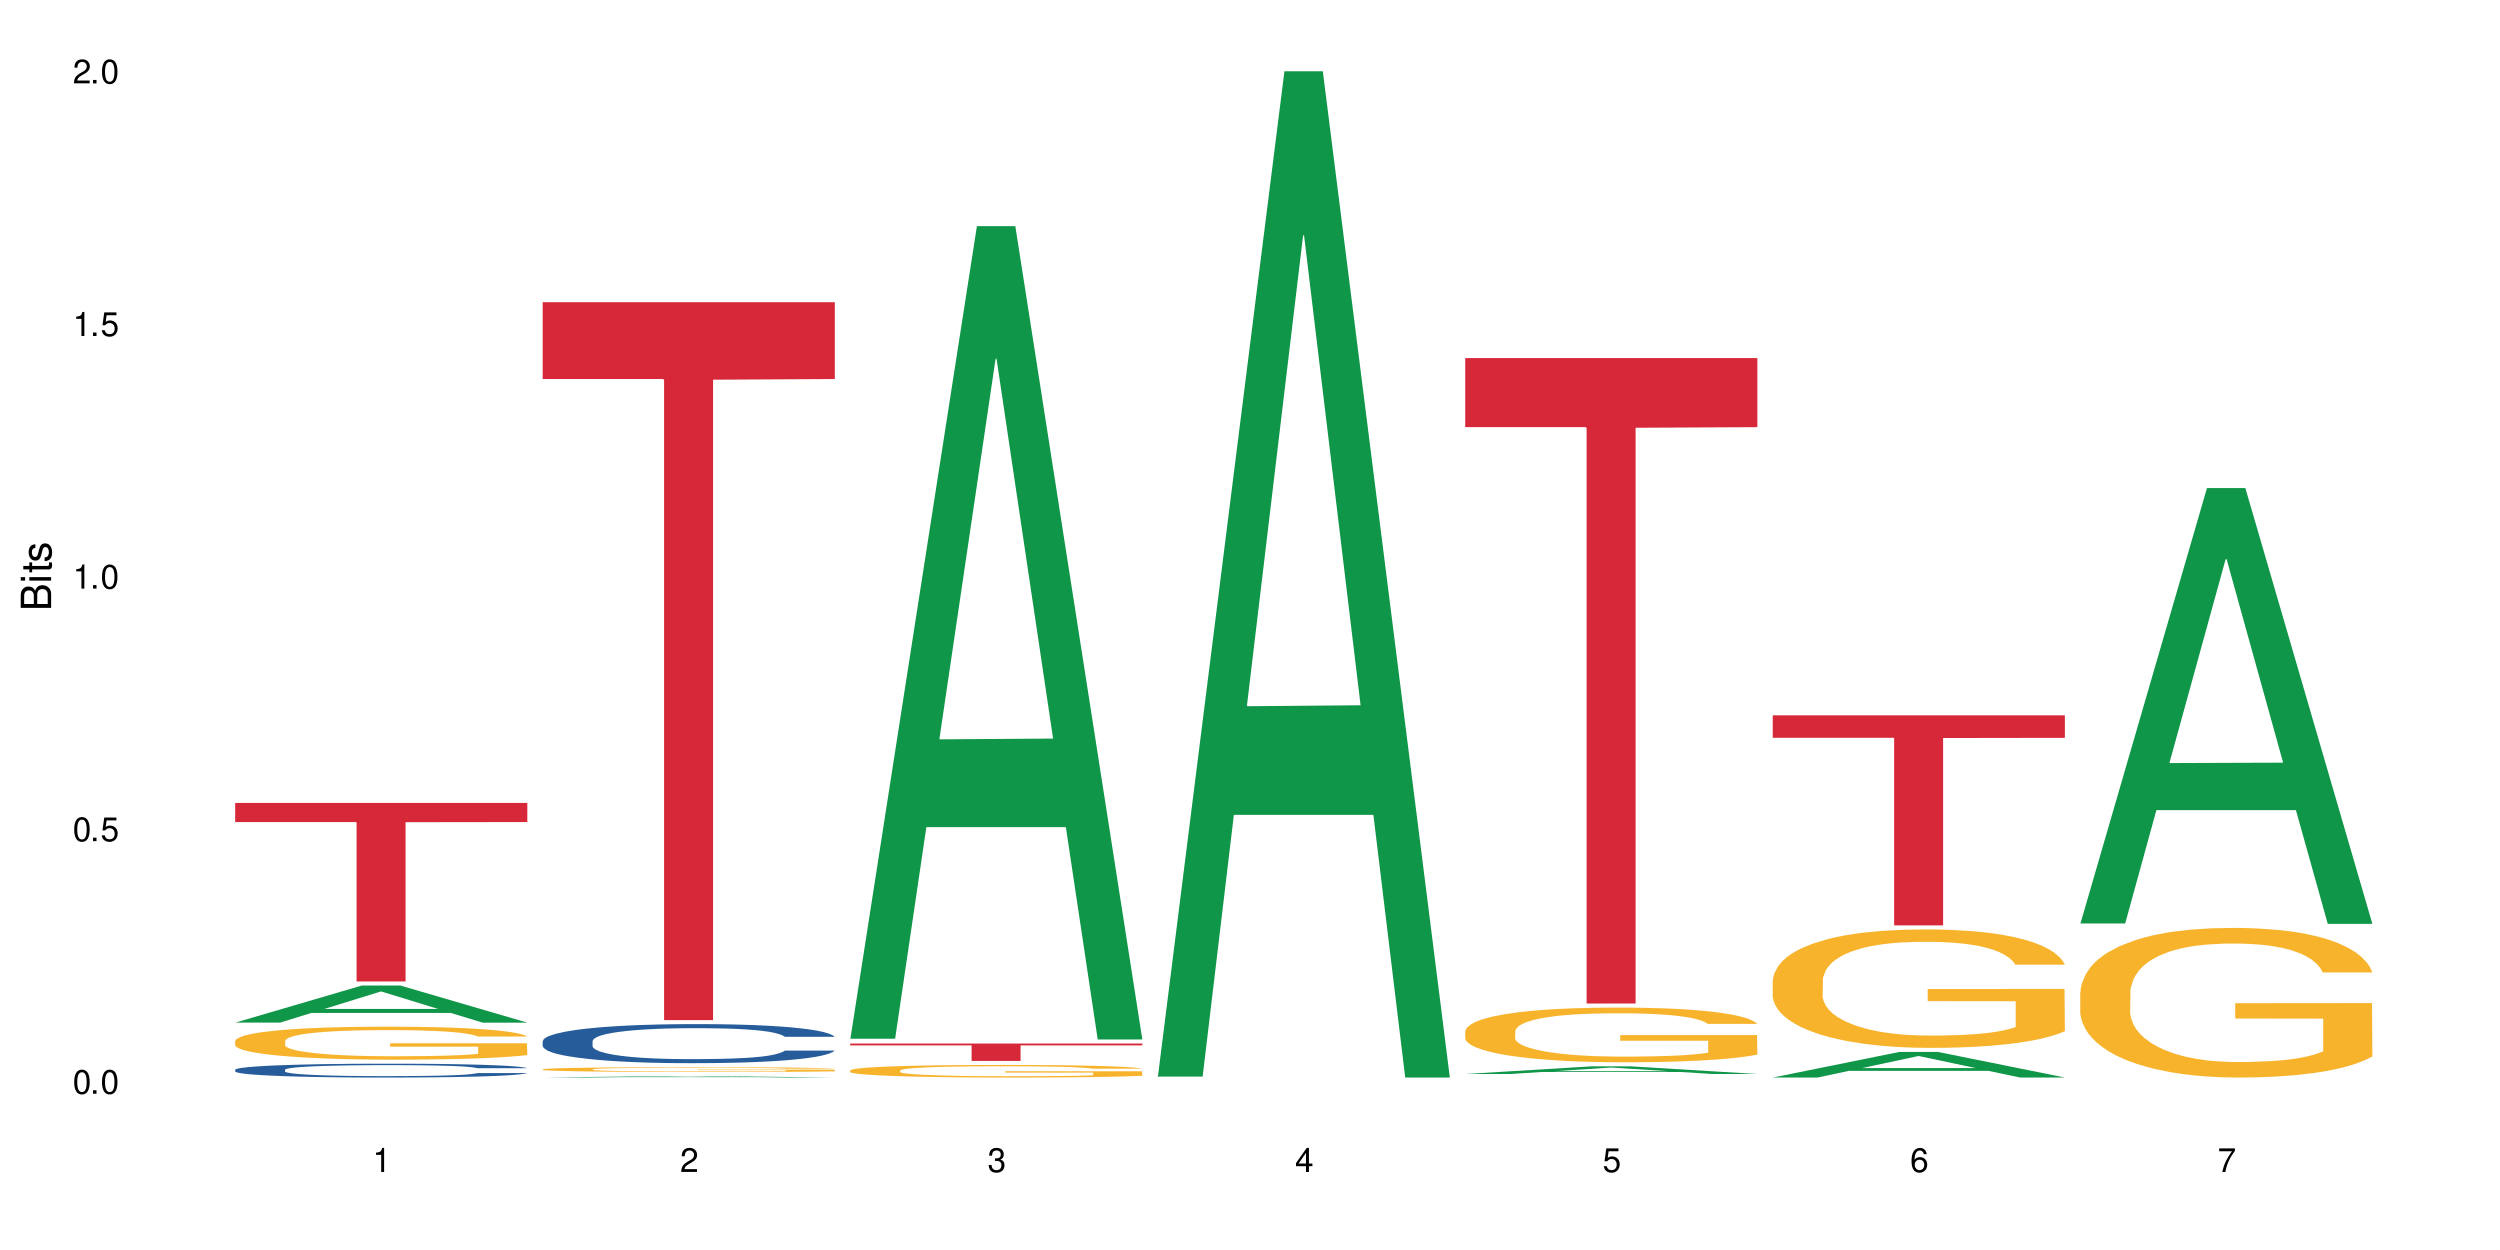 <?xml version="1.0" encoding="UTF-8"?>
<svg xmlns="http://www.w3.org/2000/svg" xmlns:xlink="http://www.w3.org/1999/xlink" width="720" height="360" viewBox="0 0 720 360">
<defs>
<g>
<g id="glyph-0-0">
</g>
<g id="glyph-0-1">
<path d="M 2.641 -6.938 C 2 -6.938 1.422 -6.656 1.078 -6.172 C 0.641 -5.562 0.406 -4.641 0.406 -3.359 C 0.406 -1.016 1.188 0.219 2.641 0.219 C 4.078 0.219 4.859 -1.016 4.859 -3.297 C 4.859 -4.641 4.656 -5.547 4.203 -6.172 C 3.844 -6.656 3.281 -6.938 2.641 -6.938 Z M 2.641 -6.188 C 3.547 -6.188 4 -5.25 4 -3.375 C 4 -1.406 3.562 -0.484 2.625 -0.484 C 1.734 -0.484 1.281 -1.438 1.281 -3.344 C 1.281 -5.25 1.734 -6.188 2.641 -6.188 Z M 2.641 -6.188 "/>
</g>
<g id="glyph-0-2">
<path d="M 1.828 -1 L 0.828 -1 L 0.828 0 L 1.828 0 Z M 1.828 -1 "/>
</g>
<g id="glyph-0-3">
<path d="M 4.562 -6.797 L 1.062 -6.797 L 0.547 -3.094 L 1.328 -3.094 C 1.719 -3.562 2.047 -3.734 2.578 -3.734 C 3.484 -3.734 4.062 -3.109 4.062 -2.094 C 4.062 -1.125 3.484 -0.531 2.578 -0.531 C 1.828 -0.531 1.375 -0.906 1.188 -1.672 L 0.328 -1.672 C 0.453 -1.109 0.547 -0.844 0.75 -0.594 C 1.125 -0.078 1.828 0.219 2.594 0.219 C 3.969 0.219 4.922 -0.781 4.922 -2.219 C 4.922 -3.562 4.031 -4.484 2.719 -4.484 C 2.25 -4.484 1.859 -4.359 1.469 -4.062 L 1.734 -5.969 L 4.562 -5.969 Z M 4.562 -6.797 "/>
</g>
<g id="glyph-0-4">
<path d="M 2.484 -4.938 L 2.484 0 L 3.328 0 L 3.328 -6.938 L 2.766 -6.938 C 2.469 -5.875 2.281 -5.734 0.984 -5.562 L 0.984 -4.938 Z M 2.484 -4.938 "/>
</g>
<g id="glyph-0-5">
<path d="M 4.859 -0.828 L 1.281 -0.828 C 1.359 -1.406 1.672 -1.781 2.5 -2.281 L 3.469 -2.828 C 4.406 -3.344 4.906 -4.062 4.906 -4.906 C 4.906 -5.484 4.672 -6.031 4.266 -6.406 C 3.859 -6.766 3.375 -6.938 2.719 -6.938 C 1.859 -6.938 1.219 -6.625 0.844 -6.031 C 0.609 -5.672 0.5 -5.234 0.484 -4.531 L 1.328 -4.531 C 1.359 -5.016 1.406 -5.281 1.531 -5.516 C 1.75 -5.938 2.188 -6.203 2.703 -6.203 C 3.469 -6.203 4.031 -5.641 4.031 -4.891 C 4.031 -4.344 3.719 -3.859 3.125 -3.516 L 2.234 -3 C 0.812 -2.172 0.406 -1.531 0.328 -0.016 L 4.859 -0.016 Z M 4.859 -0.828 "/>
</g>
<g id="glyph-0-6">
<path d="M 2.125 -3.188 L 2.578 -3.188 C 3.5 -3.188 3.984 -2.766 3.984 -1.922 C 3.984 -1.062 3.469 -0.531 2.594 -0.531 C 1.656 -0.531 1.203 -1 1.156 -2.016 L 0.312 -2.016 C 0.344 -1.453 0.438 -1.094 0.609 -0.781 C 0.953 -0.109 1.625 0.219 2.547 0.219 C 3.953 0.219 4.859 -0.625 4.859 -1.938 C 4.859 -2.828 4.516 -3.297 3.703 -3.594 C 4.344 -3.844 4.656 -4.328 4.656 -5.031 C 4.656 -6.219 3.875 -6.938 2.578 -6.938 C 1.203 -6.938 0.484 -6.172 0.453 -4.703 L 1.297 -4.703 C 1.312 -5.125 1.344 -5.359 1.453 -5.578 C 1.641 -5.969 2.062 -6.203 2.594 -6.203 C 3.344 -6.203 3.797 -5.75 3.797 -5 C 3.797 -4.516 3.609 -4.219 3.25 -4.047 C 3.016 -3.953 2.703 -3.922 2.125 -3.906 Z M 2.125 -3.188 "/>
</g>
<g id="glyph-0-7">
<path d="M 3.141 -1.672 L 3.141 0 L 3.984 0 L 3.984 -1.672 L 4.984 -1.672 L 4.984 -2.438 L 3.984 -2.438 L 3.984 -6.938 L 3.359 -6.938 L 0.266 -2.578 L 0.266 -1.672 Z M 3.141 -2.438 L 1 -2.438 L 3.141 -5.5 Z M 3.141 -2.438 "/>
</g>
<g id="glyph-0-8">
<path d="M 4.781 -5.125 C 4.609 -6.266 3.891 -6.938 2.844 -6.938 C 2.094 -6.938 1.422 -6.578 1.031 -5.953 C 0.594 -5.266 0.406 -4.422 0.406 -3.172 C 0.406 -2 0.578 -1.25 0.984 -0.641 C 1.359 -0.078 1.953 0.219 2.703 0.219 C 3.984 0.219 4.922 -0.75 4.922 -2.094 C 4.922 -3.375 4.062 -4.281 2.844 -4.281 C 2.172 -4.281 1.641 -4.031 1.281 -3.516 C 1.281 -5.234 1.828 -6.188 2.797 -6.188 C 3.391 -6.188 3.797 -5.797 3.938 -5.125 Z M 2.734 -3.531 C 3.547 -3.531 4.062 -2.953 4.062 -2.031 C 4.062 -1.156 3.484 -0.531 2.703 -0.531 C 1.922 -0.531 1.328 -1.188 1.328 -2.078 C 1.328 -2.938 1.906 -3.531 2.734 -3.531 Z M 2.734 -3.531 "/>
</g>
<g id="glyph-0-9">
<path d="M 4.984 -6.797 L 0.438 -6.797 L 0.438 -5.969 L 4.109 -5.969 C 2.5 -3.656 1.828 -2.234 1.328 0 L 2.219 0 C 2.594 -2.172 3.453 -4.047 4.984 -6.094 Z M 4.984 -6.797 "/>
</g>
<g id="glyph-1-0">
</g>
<g id="glyph-1-1">
<path d="M 0 -0.953 L 0 -4.891 C 0 -5.719 -0.234 -6.344 -0.734 -6.797 C -1.188 -7.234 -1.812 -7.469 -2.5 -7.469 C -3.547 -7.469 -4.188 -7 -4.625 -5.875 C -4.984 -6.688 -5.625 -7.094 -6.531 -7.094 C -7.172 -7.094 -7.734 -6.859 -8.141 -6.391 C -8.562 -5.922 -8.75 -5.344 -8.75 -4.5 L -8.75 -0.953 Z M -4.984 -2.062 L -7.766 -2.062 L -7.766 -4.219 C -7.766 -4.844 -7.688 -5.203 -7.453 -5.5 C -7.219 -5.812 -6.859 -5.969 -6.375 -5.969 C -5.891 -5.969 -5.531 -5.812 -5.297 -5.5 C -5.062 -5.203 -4.984 -4.844 -4.984 -4.219 Z M -0.984 -2.062 L -4 -2.062 L -4 -4.781 C -4 -5.766 -3.438 -6.359 -2.484 -6.359 C -1.547 -6.359 -0.984 -5.766 -0.984 -4.781 Z M -0.984 -2.062 "/>
</g>
<g id="glyph-1-2">
<path d="M -6.281 -1.797 L -6.281 -0.797 L 0 -0.797 L 0 -1.797 Z M -8.75 -1.797 L -8.75 -0.797 L -7.484 -0.797 L -7.484 -1.797 Z M -8.75 -1.797 "/>
</g>
<g id="glyph-1-3">
<path d="M -6.281 -3.047 L -6.281 -2.016 L -8.016 -2.016 L -8.016 -1.016 L -6.281 -1.016 L -6.281 -0.172 L -5.469 -0.172 L -5.469 -1.016 L -0.719 -1.016 C -0.078 -1.016 0.281 -1.453 0.281 -2.234 C 0.281 -2.5 0.25 -2.719 0.188 -3.047 L -0.641 -3.047 C -0.609 -2.906 -0.594 -2.766 -0.594 -2.562 C -0.594 -2.141 -0.719 -2.016 -1.156 -2.016 L -5.469 -2.016 L -5.469 -3.047 Z M -6.281 -3.047 "/>
</g>
<g id="glyph-1-4">
<path d="M -4.531 -5.25 C -5.766 -5.25 -6.469 -4.422 -6.469 -2.969 C -6.469 -1.516 -5.719 -0.562 -4.547 -0.562 C -3.562 -0.562 -3.094 -1.062 -2.734 -2.562 L -2.516 -3.484 C -2.344 -4.188 -2.094 -4.469 -1.641 -4.469 C -1.047 -4.469 -0.641 -3.875 -0.641 -3 C -0.641 -2.453 -0.797 -2 -1.062 -1.75 C -1.25 -1.594 -1.422 -1.531 -1.875 -1.469 L -1.875 -0.406 C -0.422 -0.453 0.281 -1.266 0.281 -2.922 C 0.281 -4.5 -0.5 -5.516 -1.719 -5.516 C -2.656 -5.516 -3.172 -4.984 -3.469 -3.734 L -3.703 -2.766 C -3.891 -1.953 -4.156 -1.609 -4.594 -1.609 C -5.188 -1.609 -5.547 -2.125 -5.547 -2.938 C -5.547 -3.75 -5.203 -4.172 -4.531 -4.203 Z M -4.531 -5.25 "/>
</g>
</g>
</defs>
<rect x="-72" y="-36" width="864" height="432" fill="rgb(100%, 100%, 100%)" fill-opacity="1"/>
<path fill-rule="nonzero" fill="rgb(6.275%, 58.824%, 28.235%)" fill-opacity="1" d="M 67.73 294.512 L 67.82 294.5 L 104.227 283.828 L 115.281 283.828 L 151.867 294.52 L 139.012 294.52 L 129.844 291.73 L 89.664 291.73 L 80.676 294.512 L 67.73 294.512 L 93.527 290.574 L 126.156 290.566 L 109.887 285.574 L 109.707 285.562 L 109.527 285.594 L 93.438 290.566 L 93.527 290.574 Z M 67.73 294.512 "/>
<path fill-rule="nonzero" fill="rgb(14.51%, 36.078%, 60%)" fill-opacity="1" d="M 67.73 308.082 L 67.832 308.078 L 67.832 307.988 L 68.141 307.852 L 68.859 307.676 L 69.578 307.555 L 71.426 307.34 L 73.988 307.133 L 76.656 306.973 L 78.605 306.879 L 80.352 306.805 L 84.352 306.672 L 86.918 306.602 L 89.688 306.539 L 93.074 306.477 L 95.535 306.441 L 101.078 306.383 L 105.18 306.359 L 108.363 306.348 L 115.238 306.348 L 119.34 306.363 L 122.316 306.379 L 125.598 306.41 L 128.371 306.441 L 133.191 306.523 L 137.5 306.625 L 139.449 306.684 L 142.527 306.797 L 144.891 306.902 L 146.531 307 L 148.379 307.133 L 150.02 307.297 L 151.25 307.484 L 151.867 307.641 L 137.5 307.641 L 136.785 307.496 L 135.961 307.383 L 134.422 307.23 L 132.883 307.125 L 130.73 307.02 L 128.781 306.953 L 126.113 306.883 L 123.754 306.84 L 121.289 306.805 L 118.93 306.785 L 114.414 306.762 L 109.184 306.762 L 107.234 306.77 L 103.23 306.797 L 101.078 306.824 L 98 306.875 L 95.844 306.922 L 93.281 306.996 L 91.535 307.059 L 89.379 307.152 L 87.84 307.234 L 86.098 307.355 L 85.07 307.445 L 84.148 307.551 L 83.328 307.668 L 82.711 307.797 L 82.301 307.93 L 82.094 308.062 L 82.094 308.629 L 82.301 308.758 L 82.812 308.91 L 84.148 309.133 L 86.098 309.328 L 88.355 309.48 L 90.508 309.59 L 91.742 309.641 L 93.383 309.699 L 95.945 309.77 L 99.641 309.844 L 101.797 309.875 L 105.078 309.902 L 108.465 309.918 L 112.98 309.918 L 116.98 309.902 L 119.648 309.883 L 122.418 309.855 L 126.215 309.793 L 128.574 309.734 L 130.629 309.664 L 132.168 309.598 L 133.191 309.539 L 134.73 309.426 L 135.961 309.301 L 136.887 309.176 L 137.5 309.051 L 151.867 309.051 L 151.25 309.195 L 150.328 309.336 L 149.402 309.445 L 147.969 309.57 L 146.324 309.684 L 143.965 309.812 L 142.016 309.895 L 139.449 309.988 L 137.09 310.055 L 134.527 310.117 L 130.73 310.191 L 128.266 310.227 L 125.598 310.258 L 122.418 310.289 L 118.418 310.312 L 114.109 310.328 L 110.105 310.332 L 105.797 310.324 L 102.617 310.312 L 98.41 310.277 L 93.176 310.211 L 89.379 310.145 L 86.406 310.074 L 83.84 310 L 80.969 309.902 L 77.273 309.742 L 75.016 309.617 L 73.477 309.516 L 71.734 309.375 L 70.5 309.246 L 69.066 309.043 L 68.039 308.785 L 67.73 308.582 Z M 67.73 308.082 "/>
<path fill-rule="nonzero" fill="rgb(96.863%, 70.196%, 16.863%)" fill-opacity="1" d="M 67.73 299.754 L 67.832 299.746 L 67.832 299.57 L 68.242 299.18 L 69.27 298.645 L 70.605 298.199 L 72.039 297.855 L 72.965 297.672 L 74.504 297.41 L 75.836 297.219 L 79.223 296.832 L 83.531 296.465 L 85.891 296.309 L 88.559 296.164 L 92.355 295.996 L 94.102 295.938 L 99.438 295.797 L 105.488 295.711 L 112.16 295.684 L 115.238 295.695 L 119.441 295.73 L 125.188 295.824 L 128.473 295.91 L 131.039 295.996 L 133.707 296.109 L 136.988 296.285 L 140.066 296.492 L 142.527 296.699 L 144.992 296.961 L 147.043 297.238 L 148.789 297.543 L 150.328 297.906 L 151.25 298.211 L 151.867 298.512 L 137.605 298.512 L 136.785 298.211 L 135.859 297.977 L 134.32 297.688 L 132.781 297.48 L 131.242 297.316 L 128.371 297.09 L 125.906 296.953 L 122.828 296.832 L 119.855 296.754 L 116.469 296.699 L 114.414 296.684 L 108.977 296.684 L 104.055 296.742 L 101.18 296.812 L 99.129 296.883 L 96.254 297.012 L 94.512 297.117 L 93.484 297.188 L 90.406 297.453 L 88.355 297.699 L 87.227 297.863 L 85.789 298.121 L 84.762 298.355 L 83.633 298.703 L 83.02 298.965 L 82.199 299.555 L 82.094 301.113 L 82.402 301.445 L 83.02 301.801 L 83.84 302.113 L 85.07 302.441 L 86.301 302.695 L 88.457 303.031 L 90.305 303.258 L 91.742 303.406 L 94.512 303.641 L 95.641 303.719 L 98.309 303.875 L 101.078 303.996 L 104.465 304.098 L 107.027 304.152 L 111.133 304.195 L 116.363 304.195 L 122.52 304.141 L 126.422 304.074 L 129.09 304.004 L 130.832 303.941 L 132.988 303.848 L 134.527 303.762 L 135.961 303.664 L 137.707 303.52 L 137.707 301.445 L 112.363 301.438 L 112.363 300.465 L 151.762 300.457 L 151.867 303.848 L 149.711 304.082 L 147.043 304.309 L 144.48 304.48 L 141.812 304.629 L 138.016 304.793 L 134.938 304.898 L 130.215 305.02 L 125.906 305.098 L 121.395 305.148 L 117.391 305.176 L 112.672 305.184 L 108.465 305.164 L 103.949 305.113 L 100.359 305.043 L 97.074 304.957 L 93.793 304.844 L 89.688 304.664 L 87.02 304.516 L 84.25 304.332 L 81.48 304.117 L 79.016 303.883 L 77.375 303.699 L 75.734 303.492 L 73.988 303.23 L 72.348 302.938 L 71.117 302.668 L 69.988 302.363 L 69.168 302.078 L 68.348 301.688 L 67.938 301.375 L 67.73 301.105 Z M 67.73 299.754 "/>
<path fill-rule="nonzero" fill="rgb(83.922%, 15.686%, 22.353%)" fill-opacity="1" d="M 67.73 231.246 L 151.867 231.246 L 151.867 236.75 L 116.801 236.797 L 116.801 282.664 L 102.695 282.664 L 102.695 236.844 L 102.488 236.75 L 67.73 236.75 Z M 67.73 231.246 "/>
<path fill-rule="nonzero" fill="rgb(6.275%, 58.824%, 28.235%)" fill-opacity="1" d="M 156.293 310.332 L 156.383 310.332 L 192.789 309.898 L 203.844 309.898 L 240.43 310.332 L 227.574 310.332 L 218.406 310.219 L 178.227 310.219 L 169.238 310.332 L 156.293 310.332 L 182.094 310.172 L 214.723 310.172 L 198.453 309.969 L 198.094 309.969 L 182.004 310.172 L 182.094 310.172 Z M 156.293 310.332 "/>
<path fill-rule="nonzero" fill="rgb(14.51%, 36.078%, 60%)" fill-opacity="1" d="M 156.293 299.844 L 156.398 299.836 L 156.398 299.59 L 156.703 299.199 L 157.422 298.703 L 158.141 298.363 L 159.988 297.758 L 162.555 297.172 L 165.223 296.719 L 167.172 296.453 L 168.914 296.246 L 172.918 295.867 L 175.48 295.672 L 178.25 295.496 L 181.637 295.324 L 184.102 295.219 L 189.641 295.055 L 193.746 294.984 L 196.926 294.953 L 203.801 294.953 L 207.902 294.992 L 210.879 295.047 L 214.164 295.129 L 216.934 295.219 L 221.754 295.445 L 226.066 295.734 L 228.016 295.898 L 231.094 296.219 L 233.453 296.523 L 235.094 296.793 L 236.941 297.172 L 238.582 297.637 L 239.812 298.16 L 240.43 298.602 L 226.066 298.602 L 225.348 298.191 L 224.527 297.871 L 222.988 297.449 L 221.449 297.152 L 219.293 296.855 L 217.344 296.66 L 214.676 296.465 L 212.316 296.34 L 209.855 296.246 L 207.492 296.188 L 202.98 296.125 L 197.746 296.125 L 195.797 296.145 L 191.797 296.227 L 189.641 296.301 L 186.562 296.441 L 184.406 296.578 L 181.844 296.781 L 180.098 296.957 L 177.945 297.223 L 176.406 297.461 L 174.66 297.801 L 173.633 298.055 L 172.711 298.344 L 171.891 298.684 L 171.273 299.043 L 170.863 299.422 L 170.66 299.793 L 170.66 301.387 L 170.863 301.758 L 171.379 302.188 L 172.711 302.816 L 174.66 303.359 L 176.918 303.793 L 179.074 304.102 L 180.305 304.242 L 181.945 304.41 L 184.512 304.613 L 188.203 304.82 L 190.359 304.902 L 193.641 304.984 L 197.027 305.023 L 201.543 305.023 L 205.543 304.984 L 208.211 304.934 L 210.98 304.852 L 214.777 304.676 L 217.137 304.512 L 219.191 304.316 L 220.73 304.121 L 221.754 303.957 L 223.293 303.637 L 224.527 303.289 L 225.449 302.93 L 226.066 302.578 L 240.43 302.578 L 239.812 302.988 L 238.891 303.391 L 237.969 303.688 L 236.531 304.047 L 234.891 304.367 L 232.527 304.727 L 230.578 304.965 L 228.016 305.219 L 225.656 305.414 L 223.09 305.59 L 219.293 305.797 L 216.832 305.898 L 214.164 305.992 L 210.98 306.074 L 206.98 306.145 L 202.672 306.188 L 198.668 306.195 L 194.359 306.176 L 191.18 306.137 L 186.973 306.043 L 181.738 305.855 L 177.945 305.66 L 174.969 305.469 L 172.402 305.262 L 169.531 304.984 L 165.836 304.531 L 163.578 304.184 L 162.039 303.895 L 160.297 303.492 L 159.066 303.133 L 157.629 302.559 L 156.602 301.828 L 156.293 301.262 Z M 156.293 299.844 "/>
<path fill-rule="nonzero" fill="rgb(96.863%, 70.196%, 16.863%)" fill-opacity="1" d="M 156.293 307.949 L 156.398 307.949 L 156.398 307.922 L 156.809 307.867 L 157.832 307.789 L 159.168 307.723 L 160.605 307.676 L 161.527 307.648 L 163.066 307.609 L 164.398 307.582 L 167.785 307.527 L 172.094 307.473 L 174.457 307.449 L 177.121 307.43 L 180.918 307.406 L 182.664 307.398 L 188 307.375 L 194.051 307.363 L 200.723 307.359 L 203.801 307.363 L 208.008 307.367 L 213.754 307.379 L 217.035 307.395 L 219.602 307.406 L 222.27 307.422 L 225.551 307.445 L 228.629 307.477 L 231.094 307.508 L 233.555 307.543 L 235.605 307.586 L 237.352 307.629 L 238.891 307.684 L 239.812 307.727 L 240.43 307.77 L 226.168 307.77 L 225.348 307.727 L 224.422 307.691 L 222.883 307.648 L 221.344 307.621 L 219.805 307.598 L 216.934 307.562 L 214.473 307.543 L 211.395 307.527 L 208.418 307.516 L 205.031 307.508 L 202.98 307.504 L 197.543 307.504 L 192.617 307.512 L 189.742 307.523 L 187.691 307.535 L 184.816 307.551 L 183.074 307.566 L 182.047 307.578 L 178.969 307.617 L 176.918 307.652 L 175.789 307.676 L 174.352 307.715 L 173.328 307.746 L 172.199 307.797 L 171.582 307.836 L 170.762 307.922 L 170.66 308.145 L 170.965 308.195 L 171.582 308.246 L 172.402 308.289 L 173.633 308.34 L 174.867 308.375 L 177.02 308.422 L 178.867 308.457 L 180.305 308.477 L 183.074 308.512 L 184.203 308.523 L 186.871 308.547 L 189.641 308.562 L 193.027 308.578 L 195.59 308.586 L 199.695 308.59 L 204.93 308.59 L 211.086 308.582 L 214.984 308.574 L 217.652 308.562 L 219.395 308.555 L 221.551 308.543 L 223.09 308.527 L 224.527 308.516 L 226.27 308.492 L 226.27 308.195 L 200.926 308.191 L 200.926 308.051 L 240.328 308.051 L 240.43 308.543 L 238.273 308.574 L 235.605 308.609 L 233.043 308.633 L 230.375 308.652 L 226.578 308.68 L 223.5 308.691 L 218.781 308.711 L 214.473 308.723 L 209.957 308.73 L 205.953 308.734 L 201.234 308.734 L 197.027 308.73 L 192.512 308.723 L 188.922 308.715 L 185.641 308.703 L 182.355 308.684 L 178.25 308.66 L 175.582 308.637 L 172.812 308.613 L 170.043 308.582 L 167.582 308.547 L 165.938 308.52 L 164.297 308.488 L 162.555 308.453 L 160.91 308.41 L 159.68 308.371 L 158.551 308.328 L 157.73 308.285 L 156.91 308.23 L 156.5 308.184 L 156.293 308.145 Z M 156.293 307.949 "/>
<path fill-rule="nonzero" fill="rgb(83.922%, 15.686%, 22.353%)" fill-opacity="1" d="M 156.293 87.031 L 240.43 87.031 L 240.43 109.16 L 205.363 109.355 L 205.363 293.789 L 191.258 293.789 L 191.258 109.551 L 191.051 109.16 L 156.293 109.16 Z M 156.293 87.031 "/>
<path fill-rule="nonzero" fill="rgb(6.275%, 58.824%, 28.235%)" fill-opacity="1" d="M 244.859 299.152 L 244.949 298.93 L 281.352 65.117 L 292.41 65.117 L 328.992 299.371 L 316.141 299.371 L 306.969 238.223 L 266.789 238.223 L 257.801 299.152 L 244.859 299.152 L 270.656 212.93 L 303.285 212.707 L 287.016 103.391 L 286.836 103.172 L 286.656 103.828 L 270.566 212.707 L 270.656 212.93 Z M 244.859 299.152 "/>
<path fill-rule="nonzero" fill="rgb(96.863%, 70.196%, 16.863%)" fill-opacity="1" d="M 244.859 308.262 L 244.961 308.258 L 244.961 308.191 L 245.371 308.043 L 246.398 307.836 L 247.73 307.668 L 249.168 307.535 L 250.09 307.465 L 251.629 307.367 L 252.965 307.293 L 256.348 307.145 L 260.66 307.004 L 263.02 306.945 L 265.688 306.891 L 269.484 306.828 L 271.227 306.805 L 276.562 306.75 L 282.617 306.719 L 289.285 306.707 L 292.363 306.711 L 296.57 306.723 L 302.316 306.762 L 305.598 306.793 L 308.164 306.828 L 310.832 306.871 L 314.117 306.938 L 317.195 307.016 L 319.656 307.094 L 322.117 307.195 L 324.172 307.301 L 325.914 307.414 L 327.453 307.555 L 328.379 307.672 L 328.992 307.785 L 314.73 307.785 L 313.91 307.672 L 312.988 307.582 L 311.449 307.473 L 309.91 307.391 L 308.371 307.328 L 305.496 307.242 L 303.035 307.191 L 299.957 307.145 L 296.98 307.113 L 293.594 307.094 L 291.543 307.086 L 286.105 307.086 L 281.18 307.109 L 278.309 307.137 L 276.254 307.164 L 273.383 307.215 L 271.637 307.254 L 270.613 307.281 L 267.535 307.383 L 265.48 307.477 L 264.352 307.539 L 262.918 307.637 L 261.891 307.727 L 260.762 307.859 L 260.145 307.957 L 259.324 308.184 L 259.223 308.781 L 259.531 308.906 L 260.145 309.043 L 260.965 309.16 L 262.199 309.285 L 263.43 309.383 L 265.582 309.512 L 267.43 309.598 L 268.867 309.652 L 271.637 309.742 L 272.766 309.773 L 275.434 309.832 L 278.203 309.879 L 281.59 309.918 L 284.156 309.938 L 288.258 309.953 L 293.492 309.953 L 299.648 309.934 L 303.547 309.91 L 306.215 309.883 L 307.961 309.859 L 310.113 309.824 L 311.652 309.789 L 313.09 309.754 L 314.832 309.695 L 314.832 308.906 L 289.492 308.902 L 289.492 308.531 L 328.891 308.527 L 328.992 309.824 L 326.84 309.91 L 324.172 310 L 321.605 310.062 L 318.938 310.121 L 315.141 310.184 L 312.062 310.223 L 307.344 310.27 L 303.035 310.301 L 298.52 310.32 L 294.52 310.328 L 289.797 310.332 L 285.59 310.324 L 281.078 310.305 L 277.484 310.281 L 274.203 310.246 L 270.918 310.203 L 266.816 310.133 L 264.148 310.078 L 261.379 310.008 L 258.605 309.926 L 256.145 309.836 L 254.504 309.766 L 252.859 309.688 L 251.117 309.586 L 249.477 309.477 L 248.242 309.371 L 247.113 309.258 L 246.293 309.148 L 245.473 309 L 245.062 308.879 L 244.859 308.777 Z M 244.859 308.262 "/>
<path fill-rule="nonzero" fill="rgb(83.922%, 15.686%, 22.353%)" fill-opacity="1" d="M 244.859 300.535 L 328.992 300.535 L 328.992 301.07 L 293.93 301.074 L 293.93 305.543 L 279.82 305.543 L 279.82 301.078 L 279.617 301.07 L 244.859 301.07 Z M 244.859 300.535 "/>
<path fill-rule="nonzero" fill="rgb(6.275%, 58.824%, 28.235%)" fill-opacity="1" d="M 333.422 310.059 L 333.512 309.789 L 369.914 20.527 L 380.973 20.527 L 417.555 310.332 L 404.703 310.332 L 395.535 234.684 L 355.355 234.684 L 346.363 310.059 L 333.422 310.059 L 359.219 203.391 L 391.848 203.117 L 375.578 67.875 L 375.398 67.602 L 375.219 68.418 L 359.129 203.117 L 359.219 203.391 Z M 333.422 310.059 "/>
<path fill-rule="nonzero" fill="rgb(6.275%, 58.824%, 28.235%)" fill-opacity="1" d="M 421.984 309.316 L 422.074 309.312 L 458.48 307.098 L 469.535 307.098 L 506.121 309.316 L 493.266 309.316 L 484.098 308.738 L 443.918 308.738 L 434.93 309.316 L 421.984 309.316 L 447.781 308.5 L 480.41 308.496 L 464.141 307.461 L 463.961 307.461 L 463.781 307.465 L 447.691 308.496 L 447.781 308.5 Z M 421.984 309.316 "/>
<path fill-rule="nonzero" fill="rgb(96.863%, 70.196%, 16.863%)" fill-opacity="1" d="M 421.984 296.93 L 422.086 296.918 L 422.086 296.629 L 422.496 295.98 L 423.523 295.09 L 424.859 294.355 L 426.293 293.781 L 427.219 293.48 L 428.758 293.047 L 430.09 292.73 L 433.477 292.082 L 437.785 291.48 L 440.145 291.223 L 442.812 290.977 L 446.609 290.703 L 448.355 290.602 L 453.688 290.371 L 459.742 290.227 L 466.41 290.184 L 469.488 290.199 L 473.695 290.258 L 479.441 290.414 L 482.727 290.559 L 485.293 290.703 L 487.957 290.891 L 491.242 291.176 L 494.32 291.523 L 496.781 291.867 L 499.246 292.301 L 501.297 292.762 L 503.043 293.262 L 504.582 293.867 L 505.504 294.371 L 506.121 294.875 L 491.859 294.875 L 491.035 294.371 L 490.113 293.98 L 488.574 293.508 L 487.035 293.164 L 485.496 292.891 L 482.625 292.516 L 480.16 292.285 L 477.082 292.082 L 474.105 291.953 L 470.723 291.867 L 468.668 291.84 L 463.23 291.84 L 458.305 291.941 L 455.434 292.055 L 453.383 292.172 L 450.508 292.387 L 448.766 292.559 L 447.738 292.672 L 444.66 293.121 L 442.609 293.523 L 441.48 293.797 L 440.043 294.227 L 439.016 294.617 L 437.887 295.191 L 437.273 295.621 L 436.453 296.602 L 436.348 299.188 L 436.656 299.734 L 437.273 300.324 L 438.094 300.844 L 439.324 301.391 L 440.555 301.809 L 442.711 302.367 L 444.559 302.742 L 445.992 302.988 L 448.766 303.375 L 449.895 303.504 L 452.562 303.762 L 455.332 303.965 L 458.715 304.137 L 461.281 304.223 L 465.387 304.297 L 470.617 304.297 L 476.773 304.207 L 480.676 304.094 L 483.34 303.98 L 485.086 303.879 L 487.242 303.719 L 488.781 303.574 L 490.215 303.418 L 491.961 303.172 L 491.961 299.734 L 466.617 299.723 L 466.617 298.109 L 506.016 298.098 L 506.121 303.719 L 503.965 304.109 L 501.297 304.48 L 498.73 304.77 L 496.066 305.016 L 492.27 305.289 L 489.191 305.461 L 484.469 305.66 L 480.16 305.793 L 475.645 305.879 L 471.645 305.922 L 466.926 305.934 L 462.719 305.906 L 458.203 305.82 L 454.613 305.703 L 451.328 305.562 L 448.047 305.375 L 443.941 305.07 L 441.273 304.828 L 438.504 304.523 L 435.734 304.164 L 433.27 303.777 L 431.629 303.477 L 429.988 303.129 L 428.242 302.699 L 426.602 302.211 L 425.371 301.766 L 424.242 301.262 L 423.422 300.785 L 422.602 300.137 L 422.191 299.621 L 421.984 299.176 Z M 421.984 296.93 "/>
<path fill-rule="nonzero" fill="rgb(83.922%, 15.686%, 22.353%)" fill-opacity="1" d="M 421.984 103.121 L 506.121 103.121 L 506.121 123.02 L 471.055 123.195 L 471.055 289.02 L 456.945 289.02 L 456.945 123.371 L 456.742 123.02 L 421.984 123.02 Z M 421.984 103.121 "/>
<path fill-rule="nonzero" fill="rgb(6.275%, 58.824%, 28.235%)" fill-opacity="1" d="M 510.547 310.324 L 510.637 310.32 L 547.043 302.953 L 558.098 302.953 L 594.684 310.332 L 581.828 310.332 L 572.66 308.406 L 532.48 308.406 L 523.492 310.324 L 510.547 310.324 L 536.348 307.609 L 568.977 307.602 L 552.707 304.156 L 552.527 304.148 L 552.348 304.172 L 536.258 307.602 L 536.348 307.609 Z M 510.547 310.324 "/>
<path fill-rule="nonzero" fill="rgb(96.863%, 70.196%, 16.863%)" fill-opacity="1" d="M 510.547 282.285 L 510.652 282.254 L 510.652 281.633 L 511.062 280.23 L 512.086 278.297 L 513.422 276.711 L 514.855 275.465 L 515.781 274.809 L 517.32 273.875 L 518.652 273.191 L 522.039 271.789 L 526.348 270.48 L 528.707 269.918 L 531.375 269.391 L 535.172 268.797 L 536.918 268.578 L 542.254 268.082 L 548.305 267.77 L 554.977 267.676 L 558.055 267.707 L 562.262 267.832 L 568.008 268.176 L 571.289 268.484 L 573.855 268.797 L 576.523 269.203 L 579.805 269.824 L 582.883 270.574 L 585.348 271.32 L 587.809 272.254 L 589.859 273.25 L 591.605 274.344 L 593.145 275.652 L 594.066 276.742 L 594.684 277.832 L 580.422 277.832 L 579.602 276.742 L 578.676 275.898 L 577.137 274.871 L 575.598 274.125 L 574.059 273.531 L 571.188 272.723 L 568.723 272.223 L 565.645 271.789 L 562.672 271.508 L 559.285 271.32 L 557.234 271.258 L 551.793 271.258 L 546.871 271.477 L 543.996 271.727 L 541.945 271.977 L 539.07 272.441 L 537.328 272.816 L 536.301 273.066 L 533.223 274.031 L 531.172 274.902 L 530.043 275.496 L 528.605 276.43 L 527.582 277.27 L 526.453 278.516 L 525.836 279.453 L 525.016 281.57 L 524.914 287.176 L 525.219 288.359 L 525.836 289.637 L 526.656 290.758 L 527.887 291.941 L 529.121 292.848 L 531.273 294.062 L 533.121 294.871 L 534.559 295.402 L 537.328 296.242 L 538.457 296.523 L 541.125 297.082 L 543.895 297.52 L 547.281 297.895 L 549.844 298.082 L 553.949 298.234 L 559.184 298.234 L 565.34 298.051 L 569.238 297.801 L 571.906 297.551 L 573.648 297.332 L 575.805 296.988 L 577.344 296.68 L 578.781 296.336 L 580.523 295.805 L 580.523 288.359 L 555.18 288.328 L 555.18 284.84 L 594.582 284.809 L 594.684 296.988 L 592.527 297.832 L 589.859 298.641 L 587.297 299.266 L 584.629 299.793 L 580.832 300.387 L 577.754 300.758 L 573.035 301.195 L 568.723 301.477 L 564.211 301.664 L 560.207 301.758 L 555.488 301.789 L 551.281 301.727 L 546.766 301.539 L 543.176 301.289 L 539.895 300.977 L 536.609 300.574 L 532.504 299.918 L 529.836 299.391 L 527.066 298.734 L 524.297 297.957 L 521.836 297.113 L 520.191 296.461 L 518.551 295.711 L 516.809 294.777 L 515.164 293.719 L 513.934 292.754 L 512.805 291.664 L 511.984 290.637 L 511.164 289.234 L 510.754 288.113 L 510.547 287.145 Z M 510.547 282.285 "/>
<path fill-rule="nonzero" fill="rgb(83.922%, 15.686%, 22.353%)" fill-opacity="1" d="M 510.547 206.02 L 594.684 206.02 L 594.684 212.496 L 559.617 212.551 L 559.617 266.512 L 545.512 266.512 L 545.512 212.609 L 545.305 212.496 L 510.547 212.496 Z M 510.547 206.02 "/>
<path fill-rule="nonzero" fill="rgb(6.275%, 58.824%, 28.235%)" fill-opacity="1" d="M 599.113 265.957 L 599.203 265.84 L 635.605 140.57 L 646.664 140.57 L 683.246 266.074 L 670.395 266.074 L 661.223 233.312 L 621.043 233.312 L 612.055 265.957 L 599.113 265.957 L 624.91 219.762 L 657.539 219.645 L 641.27 161.074 L 641.09 160.957 L 640.91 161.309 L 624.82 219.645 L 624.91 219.762 Z M 599.113 265.957 "/>
<path fill-rule="nonzero" fill="rgb(96.863%, 70.196%, 16.863%)" fill-opacity="1" d="M 599.113 285.695 L 599.215 285.656 L 599.215 284.871 L 599.625 283.098 L 600.652 280.66 L 601.984 278.652 L 603.422 277.078 L 604.344 276.25 L 605.883 275.07 L 607.219 274.203 L 610.602 272.434 L 614.914 270.781 L 617.273 270.074 L 619.941 269.402 L 623.738 268.656 L 625.48 268.379 L 630.816 267.75 L 636.871 267.355 L 643.539 267.238 L 646.617 267.277 L 650.824 267.438 L 656.57 267.867 L 659.852 268.262 L 662.418 268.656 L 665.086 269.168 L 668.367 269.953 L 671.445 270.898 L 673.91 271.844 L 676.371 273.023 L 678.426 274.285 L 680.168 275.66 L 681.707 277.312 L 682.633 278.691 L 683.246 280.07 L 668.984 280.07 L 668.164 278.691 L 667.242 277.629 L 665.703 276.328 L 664.164 275.387 L 662.625 274.637 L 659.75 273.613 L 657.289 272.984 L 654.211 272.434 L 651.234 272.078 L 647.848 271.844 L 645.797 271.766 L 640.359 271.766 L 635.434 272.039 L 632.559 272.355 L 630.508 272.668 L 627.637 273.262 L 625.891 273.734 L 624.863 274.047 L 621.785 275.266 L 619.734 276.371 L 618.605 277.117 L 617.168 278.297 L 616.145 279.359 L 615.016 280.934 L 614.398 282.113 L 613.578 284.793 L 613.477 291.875 L 613.785 293.371 L 614.398 294.984 L 615.219 296.402 L 616.453 297.895 L 617.684 299.039 L 619.836 300.574 L 621.684 301.594 L 623.121 302.266 L 625.891 303.328 L 627.02 303.68 L 629.688 304.391 L 632.457 304.941 L 635.844 305.414 L 638.41 305.648 L 642.512 305.848 L 647.746 305.848 L 653.902 305.609 L 657.801 305.297 L 660.469 304.98 L 662.211 304.703 L 664.367 304.273 L 665.906 303.879 L 667.344 303.445 L 669.086 302.777 L 669.086 293.371 L 643.742 293.332 L 643.742 288.922 L 683.145 288.883 L 683.246 304.273 L 681.094 305.336 L 678.426 306.359 L 675.859 307.145 L 673.191 307.812 L 669.395 308.562 L 666.316 309.035 L 661.598 309.586 L 657.289 309.938 L 652.773 310.176 L 648.773 310.293 L 644.051 310.332 L 639.844 310.254 L 635.332 310.02 L 631.738 309.703 L 628.457 309.309 L 625.172 308.797 L 621.07 307.973 L 618.402 307.301 L 615.629 306.477 L 612.859 305.492 L 610.398 304.43 L 608.758 303.602 L 607.113 302.66 L 605.371 301.477 L 603.73 300.141 L 602.496 298.918 L 601.367 297.543 L 600.547 296.242 L 599.727 294.473 L 599.316 293.055 L 599.113 291.836 Z M 599.113 285.695 "/>
<g fill="rgb(0%, 0%, 0%)" fill-opacity="1">
<use xlink:href="#glyph-0-1" x="20.965" y="314.993"/>
<use xlink:href="#glyph-0-2" x="25.965" y="314.993"/>
<use xlink:href="#glyph-0-1" x="28.965" y="314.993"/>
</g>
<g fill="rgb(0%, 0%, 0%)" fill-opacity="1">
<use xlink:href="#glyph-0-1" x="20.965" y="242.251"/>
<use xlink:href="#glyph-0-2" x="25.965" y="242.251"/>
<use xlink:href="#glyph-0-3" x="28.965" y="242.251"/>
</g>
<g fill="rgb(0%, 0%, 0%)" fill-opacity="1">
<use xlink:href="#glyph-0-4" x="20.965" y="169.509"/>
<use xlink:href="#glyph-0-2" x="25.965" y="169.509"/>
<use xlink:href="#glyph-0-1" x="28.965" y="169.509"/>
</g>
<g fill="rgb(0%, 0%, 0%)" fill-opacity="1">
<use xlink:href="#glyph-0-4" x="20.965" y="96.767"/>
<use xlink:href="#glyph-0-2" x="25.965" y="96.767"/>
<use xlink:href="#glyph-0-3" x="28.965" y="96.767"/>
</g>
<g fill="rgb(0%, 0%, 0%)" fill-opacity="1">
<use xlink:href="#glyph-0-5" x="20.965" y="24.024"/>
<use xlink:href="#glyph-0-2" x="25.965" y="24.024"/>
<use xlink:href="#glyph-0-1" x="28.965" y="24.024"/>
</g>
<g fill="rgb(0%, 0%, 0%)" fill-opacity="1">
<use xlink:href="#glyph-0-4" x="107.297" y="337.532"/>
</g>
<g fill="rgb(0%, 0%, 0%)" fill-opacity="1">
<use xlink:href="#glyph-0-5" x="195.863" y="337.532"/>
</g>
<g fill="rgb(0%, 0%, 0%)" fill-opacity="1">
<use xlink:href="#glyph-0-6" x="284.426" y="337.532"/>
</g>
<g fill="rgb(0%, 0%, 0%)" fill-opacity="1">
<use xlink:href="#glyph-0-7" x="372.988" y="337.532"/>
</g>
<g fill="rgb(0%, 0%, 0%)" fill-opacity="1">
<use xlink:href="#glyph-0-3" x="461.551" y="337.532"/>
</g>
<g fill="rgb(0%, 0%, 0%)" fill-opacity="1">
<use xlink:href="#glyph-0-8" x="550.117" y="337.532"/>
</g>
<g fill="rgb(0%, 0%, 0%)" fill-opacity="1">
<use xlink:href="#glyph-0-9" x="638.68" y="337.532"/>
</g>
<g fill="rgb(0%, 0%, 0%)" fill-opacity="1">
<use xlink:href="#glyph-1-1" x="14.725" y="176.012"/>
<use xlink:href="#glyph-1-2" x="14.725" y="168.012"/>
<use xlink:href="#glyph-1-3" x="14.725" y="165.012"/>
<use xlink:href="#glyph-1-4" x="14.725" y="162.012"/>
</g>
</svg>
